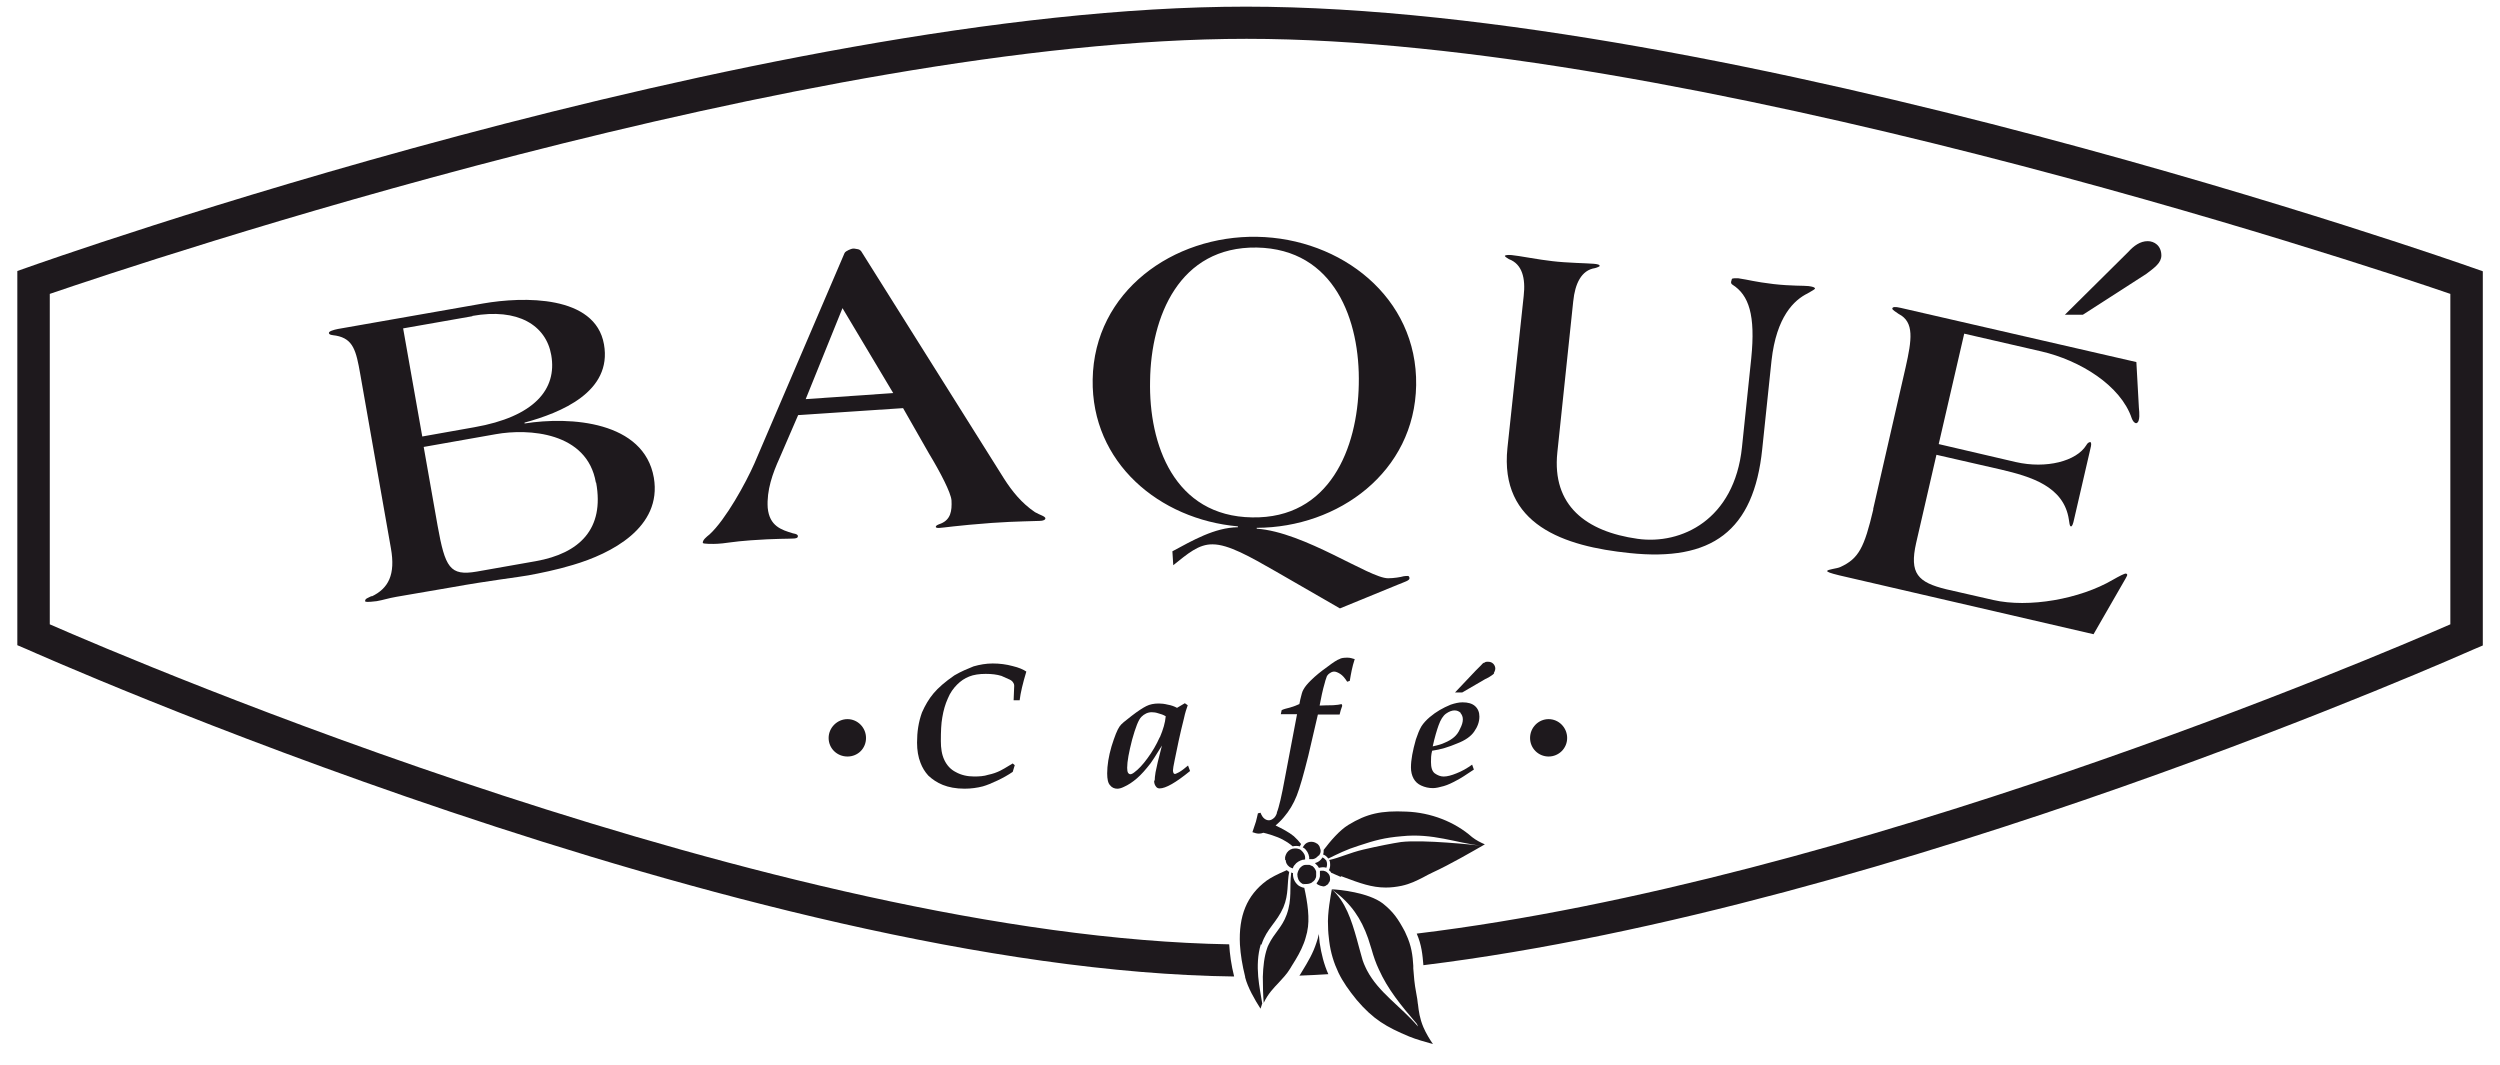 <svg fill="none" height="49" viewBox="0 0 115 49" width="115" xmlns="http://www.w3.org/2000/svg"><g fill="#1e191d"><path d="m60.664 42.933v.04c-.027.147-.067.267-.107.387-.16.493-.373.853-.667 1.333l-.08.133s-.027.04-.04.053c.44-.013.88-.04 1.333-.067-.2-.453-.32-.92-.4-1.453-.013-.133-.027-.28-.04-.427z"/><path d="m60.13 42.853c.133-.573.013-1.36-.133-2.013-.093-.013-.187-.053-.267-.107-.187-.147-.267-.36-.253-.573-.027 0-.053-.013-.08-.027-.093.707.053 1.213-.213 1.947-.213.587-.573.84-.827 1.373-.027.053-.053.107-.067.16-.133.373-.187.853-.2 1.32 0 .44.013.88.04 1.2.2-.427.467-.693.693-.933.08-.093.173-.187.253-.28.093-.107.187-.227.267-.36l.08-.133c.253-.4.413-.68.547-1.027.067-.16.107-.333.16-.533"/><path d="m58.743 37.386c-.04.12-.093.213-.173.267-.067.053-.133.08-.2.08-.08 0-.147-.027-.213-.08-.067-.053-.12-.133-.173-.267l-.12.027c-.027.147-.067.267-.093.387-.04.133-.093.28-.16.48.107.04.213.067.293.067.067 0 .147-.013.213-.04.12.027.627.16.92.333.173.093.307.187.427.293.107-.027.227-.027.333 0 .013-.04.027-.067.053-.107-.093-.12-.2-.24-.333-.36-.227-.187-.56-.36-.84-.493.12-.107.253-.227.373-.373.253-.293.453-.627.6-1 .147-.373.32-.987.533-1.84l.44-1.893h1c.027-.12.067-.267.12-.4l-.027-.08c-.093.027-.213.04-.387.053-.293 0-.467.013-.533.013h-.093c.067-.347.133-.693.24-1.053.027-.133.08-.227.093-.293.04-.067.093-.12.147-.147.053-.04.12-.067.187-.067.08 0 .173.04.28.107.107.067.213.187.32.36l.12-.04c.053-.32.107-.64.227-1-.12-.04-.227-.067-.333-.067-.16 0-.293.013-.373.067-.093.027-.28.147-.56.36-.28.2-.533.4-.76.627-.147.147-.253.267-.333.413-.053.08-.093.24-.147.467-.013.107-.04.173-.04.2-.107.053-.253.107-.427.16-.173.04-.307.08-.387.12l-.04.187h.747l-.56 2.947c-.147.8-.267 1.333-.373 1.587"/><path d="m61.703 40.307.107.04c.747.28 1.293.48 1.933.48.24 0 .48-.027.733-.08.413-.093.667-.227.987-.387.133-.08.28-.147.44-.227.787-.36 1.867-.987 2.4-1.293-.187-.08-.4-.187-.587-.333-.8-.707-1.907-1.133-3.027-1.173-1.16-.053-1.813.093-2.667.613-.413.253-.827.747-1.133 1.147 0 .067 0 .147-.027.213.04.013.067.027.107.053.053.04.093.08.133.133.44-.213.827-.413 1.387-.587.76-.253 1.2-.373 2-.44 1.427-.147 2.48.307 3.667.44h.04s-.027 0-.04 0c-.32-.04-2.693-.293-3.707-.173-.36.053-1.053.187-1.733.347-.627.147-1.12.387-1.573.48.027.04.04.093.04.147.013.107 0 .227-.053.32.04.027.08.067.107.12.147.067.293.133.427.187"/><path d="m113.677 12.293c-.333-.12-34.067-11.987-56.36-11.987s-55.693 11.867-56.027 11.987l-.493.173v17.213l.44.187c.333.147 33.12 14.773 55.533 15.053-.133-.533-.2-1.027-.227-1.48-20.693-.347-50.32-13-54.253-14.72v-15.2c4.253-1.453 34.947-11.733 55.053-11.733 20.107 0 51.147 10.28 55.373 11.733v15.2c-3.52 1.533-27.613 11.813-47.547 14.227.227.52.267.973.307 1.453 21.68-2.667 47.987-14.387 48.293-14.52l.44-.187v-17.213l-.493-.173z"/><path d="m58.037 43.453s0-.013 0-.027c.24-.72.693-.987 1-1.693.253-.6.16-1.107.267-1.627-.027-.013-.053-.027-.08-.053 0 0-.013-.013-.027-.027-.44.187-.747.347-.947.493-.893.667-1.28 1.613-1.213 2.933.027.453.107.947.24 1.48v.027c.12.467.44 1.027.707 1.44.013-.053.04-.12.053-.16 0-.027.013-.04.027-.067-.053-.36-.147-.787-.187-1.253-.04-.48-.027-1.0.12-1.48"/><path d="m17.104 27.413c-.173.093-.32.12-.307.24 0 .04.093.053.533 0 .307-.053.52-.133.907-.2l2.56-.44c1.707-.307 3.08-.467 3.507-.547.507-.093 1.307-.253 2.053-.48 1.76-.52 4.107-1.72 3.72-4.013-.453-2.6-3.84-2.827-5.947-2.493v-.04c1.667-.453 4.04-1.413 3.653-3.6-.4-2.28-3.72-2.2-5.56-1.88l-6.68 1.173c-.2.04-.427.107-.413.187.013.093.16.093.333.12.787.147.92.693 1.107 1.76l1.413 8.027c.213 1.2-.107 1.84-.893 2.213m10.333-5.24c.387 2.133-.76 3.253-2.773 3.613l-2.72.48c-1.24.213-1.453-.187-1.8-2.107l-.64-3.627 3.32-.587c1.493-.267 4.2-.107 4.6 2.227m-5.68-7.667c2.093-.373 3.387.427 3.627 1.8.28 1.587-.8 2.84-3.533 3.32l-2.4.427-.88-4.973 3.187-.56z"/><path d="m48.09 23.853c0-.107-.253-.16-.48-.293-.613-.413-1.053-.96-1.427-1.547l-6.533-10.4c-.04-.08-.107-.133-.173-.147-.133-.027-.213-.04-.267-.027-.027 0-.307.093-.36.2l-4.147 9.68c-.387.88-1.32 2.587-2.067 3.267-.133.107-.32.253-.307.387 0 .053.493.053.68.04.227 0 .747-.107 1.533-.16 1.08-.08 1.8-.067 1.933-.08.133 0 .24-.027.227-.12 0-.053-.067-.093-.227-.12-.533-.16-1.08-.333-1.16-1.173-.053-.813.227-1.587.547-2.293l.853-1.973 4.827-.32 1.187 2.08c.533.88 1.013 1.813 1.04 2.16.027.493-.04.88-.48 1.067-.147.053-.253.093-.24.16 0 .04.093.053.2.04.107 0 .76-.107 2.373-.227 1.133-.08 2.067-.08 2.2-.093.173 0 .267-.053.267-.12m-11.027-5.48 1.693-4.187 2.333 3.907-4.04.28z"/><path d="m58.677 26.28 2.96 1.707 2.667-1.093c.32-.133.533-.187.533-.293 0-.067-.04-.107-.067-.107-.067 0-.12 0-.2.013-.133.04-.453.093-.72.093-.853 0-3.853-2.133-6.04-2.28v-.04c3.76-.013 7.267-2.573 7.333-6.56.067-4.053-3.467-6.76-7.32-6.827-3.853-.067-7.493 2.507-7.56 6.56-.067 3.827 3.067 6.44 6.68 6.76v.04c-1.067.013-2.093.613-3.013 1.107l.04.64c.653-.52 1.16-.973 1.813-.96.72 0 1.707.56 2.893 1.24zm-5.773-8.773c.04-2.933 1.333-6.173 4.907-6.12 3.587.067 4.76 3.36 4.693 6.293-.053 2.933-1.333 6.187-4.907 6.12-3.587-.053-4.76-3.36-4.693-6.293z"/><path d="m72.37 13.853c.08-.8.373-1.427 1-1.52.107-.027.213-.08.213-.093.013-.067-.107-.093-.28-.107-.307-.027-1.253-.04-1.893-.12-.627-.067-1.56-.253-1.88-.28-.173-.013-.293 0-.307.04 0 .027.093.093.187.147.613.227.773.88.68 1.693l-.747 6.987c-.373 3.547 2.613 4.533 5.613 4.84 3.773.4 5.72-1 6.107-4.787l.427-4.067c.227-2.027 1.04-2.787 1.667-3.093.213-.12.32-.187.333-.213 0-.067-.107-.093-.293-.12-.213-.027-.787 0-1.613-.093-.893-.107-1.093-.187-1.627-.267-.08 0-.28-.013-.293.04 0 .053-.093.173.027.253.76.48 1.067 1.4.867 3.387l-.427 4.093c-.347 3.347-2.8 4.493-4.8 4.213-2.373-.333-3.947-1.533-3.693-3.973l.733-6.973z"/><path d="m86.17 23.44c-.413 1.747-.667 2.253-1.507 2.64-.16.08-.6.107-.613.187 0 .04.12.093.56.2l11.693 2.707 1.48-2.573c.027-.067.067-.107.067-.147s0-.053-.053-.067c-.04-.027-.32.12-.6.28-1.52.893-3.88 1.307-5.507.933l-2.16-.493c-1.307-.32-1.707-.72-1.387-2.133l.933-4.053 2.973.68c1.347.32 2.893.76 3.12 2.307.027.147.027.293.093.307.053 0 .093-.067.16-.387l.733-3.173c.053-.2.053-.293 0-.32-.053 0-.133.04-.187.147-.453.733-1.84 1.093-3.24.773l-3.547-.827 1.173-5.08 3.533.813c1.8.413 3.667 1.573 4.173 3.08.04.107.107.213.2.227.053 0 .107-.067.12-.133.067-.227 0-.547 0-.747l-.107-1.933-10.84-2.493c-.28-.067-.373-.04-.387.027-.013.067.173.16.293.253.733.373.6 1.2.32 2.453l-1.493 6.52z"/><path d="m46.904 32.213c.04-.347.147-.787.307-1.32-.133-.093-.347-.187-.627-.253-.293-.08-.6-.12-.92-.12-.307 0-.6.053-.88.133-.267.107-.56.227-.88.413-.427.293-.747.573-.96.827-.213.253-.387.547-.533.88-.16.44-.227.893-.227 1.387 0 .347.053.667.16.933.08.213.2.413.36.587.187.173.4.32.667.427.267.107.6.173 1 .173.293 0 .587-.04.84-.107.187-.053.413-.147.667-.267s.493-.253.707-.4l.093-.307-.093-.08c-.333.2-.507.307-.573.333-.16.08-.347.147-.547.187-.2.067-.427.08-.653.08-.32 0-.6-.067-.84-.2-.24-.12-.413-.307-.533-.56s-.16-.547-.16-.867c0-.44.013-.8.067-1.093.053-.32.133-.6.253-.867.107-.267.267-.48.427-.64s.347-.293.56-.373c.2-.08.453-.12.76-.12.267 0 .507.027.72.093.173.08.307.133.387.173s.133.093.16.147c.027.04.04.067.04.133l-.027.667z"/><path d="m53.09 35.907c0 .12.027.2.08.267.04.067.107.093.173.093.28 0 .747-.267 1.4-.8l-.093-.253c-.16.133-.293.24-.413.307-.093.04-.147.08-.187.08s-.053-.013-.067-.04c-.013-.027-.027-.067-.027-.12 0-.067.027-.227.08-.48.107-.533.24-1.187.427-1.92.053-.253.12-.453.173-.6l-.133-.093-.36.213c-.12-.067-.267-.12-.427-.147-.16-.04-.293-.053-.413-.053-.227 0-.413.04-.573.12s-.387.227-.68.453c-.293.227-.48.373-.547.48-.107.147-.227.453-.373.92-.133.453-.2.88-.2 1.24 0 .267.04.453.133.547.08.107.2.16.333.16.08 0 .187-.027.293-.08.213-.093.413-.227.613-.4s.4-.4.627-.693c.053-.067.227-.333.52-.813-.16.6-.253 1.013-.293 1.227-.027.16-.04.293-.04.387m.227-1.987c-.147.333-.333.653-.56.96-.213.293-.413.507-.613.653-.067.053-.133.08-.173.08s-.08-.027-.107-.067c-.027-.04-.04-.133-.04-.227 0-.293.08-.72.227-1.293.16-.573.293-.92.427-1.053.133-.133.293-.213.48-.213.093 0 .187.013.307.053.107.027.227.067.333.133-.027.307-.12.613-.267.96"/><path d="m68.717 30.96s.067-.12.067-.2c0-.093-.04-.173-.093-.227-.067-.067-.147-.093-.253-.093-.053 0-.107 0-.147.04-.053 0-.107.053-.173.133l-.24.24-.947 1h.333l1.053-.613s.08-.04.16-.08c.133-.08.227-.147.253-.187"/><path d="m65.784 32.973c-.173.147-.307.293-.4.44-.093.16-.173.36-.253.6-.147.52-.227.933-.227 1.293 0 .187.04.36.12.507.08.147.2.253.347.32.173.08.347.12.547.12.133 0 .307-.04.493-.093.187-.053.387-.147.627-.28.133-.067.387-.227.76-.48l-.08-.227c-.24.173-.48.307-.72.4-.227.093-.427.147-.587.147-.147 0-.28-.053-.413-.147-.12-.093-.173-.267-.173-.52 0-.147 0-.32.053-.52.387-.053.773-.173 1.147-.333.387-.147.64-.333.787-.547.16-.227.24-.453.24-.693 0-.2-.067-.36-.2-.48-.133-.12-.333-.173-.573-.173-.173 0-.347.04-.547.107-.36.147-.68.333-.947.56zm1.4-.173c.067.08.107.173.107.293s-.04.267-.133.44c-.067.16-.16.28-.267.373-.107.093-.253.187-.453.267-.107.053-.28.107-.533.16.093-.427.187-.733.267-.96.093-.267.213-.453.347-.547.133-.093.267-.147.387-.147s.2.04.28.107"/><path d="m38.117 33.947c0 .48.387.853.867.853s.853-.373.853-.853-.387-.867-.853-.867-.867.387-.867.867z"/><path d="m70.383 33.947c0 .48.387.853.853.853s.853-.373.853-.853-.387-.867-.853-.867-.853.387-.853.867z"/><path d="m99.423 11.76c0-.467-.333-.667-.627-.667-.347 0-.64.213-.893.493l-2.92 2.893h.827l2.92-1.88c.387-.293.693-.507.693-.853"/><path d="m65.224 46.2c-.013-.147-.04-.333-.08-.533-.08-.413-.107-.76-.133-1.12 0-.04 0-.08 0-.12-.027-.467-.08-.92-.333-1.453-.013-.04-.04-.08-.053-.12-.32-.6-.533-.907-1.013-1.293-.667-.507-2-.64-2.347-.653.04.027.067.053.067.053.827.613 1.28 1.293 1.6 2.2.053.16.107.333.16.507.093.333.2.64.333.92.413.92 1.013 1.653 1.747 2.507 0 0 .067.133.053.12-.8-.933-1.813-1.56-2.347-2.587-.093-.187-.187-.387-.24-.613-.08-.267-.147-.547-.227-.827-.24-.853-.52-1.72-1.147-2.28-.04.227-.213 1.107-.173 1.693 0 .24.027.48.053.693.067.533.213 1 .427 1.453.2.413.48.813.84 1.253.76.893 1.36 1.24 2.413 1.68.32.133.76.253 1.093.347-.133-.187-.32-.493-.44-.773-.173-.413-.213-.733-.253-1.08"/><path d="m60.677 39.92s.107-.027.16-.027.12 0 .173.027c.053-.107.04-.24 0-.333 0 0-.013-.027-.027-.027-.027-.027-.04-.053-.08-.08-.027-.013-.053-.027-.067-.04 0 0-.013.027-.027.04-.067.093-.147.16-.253.2-.027 0-.04.013-.067.027.08.067.147.147.187.227"/><path d="m60.663 39.373s.053-.08.067-.12c.027-.067.027-.147 0-.213-.013-.067-.04-.133-.08-.173-.027-.027-.04-.053-.08-.067-.187-.133-.467-.093-.587.093-.013.027-.04.053-.053.08v.013s.013 0 .027.013h.013c.147.107.227.267.253.427v.04.053h.053.093.027c.08-.013.147-.053.213-.12.013-.013.027-.027.04-.053"/><path d="m59.143 39.573c0 .107.067.227.16.293 0 0 .027.027.04.027s.04.027.053.027c.027 0 .053.027.08.027 0-.013 0-.027.013-.053 0-.013.013-.04.027-.053 0-.013.027-.04.04-.053.08-.12.227-.2.373-.24.027 0 .067 0 .093-.013h.013c0-.04 0-.067 0-.107s-.013-.067-.027-.107c0-.013-.013-.027-.027-.053-.027-.053-.067-.093-.107-.133 0 0-.013-.013-.027-.027-.04-.04-.093-.053-.147-.067-.04-.013-.093-.013-.133-.013-.147 0-.28.067-.373.2-.04.067-.067.133-.08.2v.053.053.013"/><path d="m60.837 40.773h.053c.013 0 .04 0 .053-.013.013 0 .027 0 .053-.027.053-.027.093-.053.12-.107 0 0 0 0 0-.013 0 0 .013-.027.027-.027 0-.013.013-.027.027-.053 0-.013 0-.027.013-.053 0 0 0-.013 0-.027 0-.067 0-.147-.04-.213-.027-.04-.053-.08-.093-.107 0 0 0 0-.013-.013-.053-.04-.107-.053-.16-.067-.027 0-.067 0-.093 0-.027 0-.053 0-.067.013v.04.107.067c0 .027 0 .053-.013.08-.013.067-.053.133-.093.2-.013.027-.04.053-.053.067.013.027.04.053.067.067.067.04.147.067.213.067"/><path d="m59.943 40.653s.04 0 .053.013h.053c.107 0 .2-.013.293-.067 0 0 .027-.013.027-.027 0 0 .027-.013.04-.027.013 0 .027-.027.04-.04 0 0 .013-.013.027-.027.04-.067.067-.12.067-.187 0-.027 0-.053 0-.08 0 0 0-.013 0-.027 0-.013 0-.027 0-.04s0-.027 0-.04c0-.027-.013-.053-.027-.08-.027-.067-.08-.133-.147-.187 0 0-.027 0-.04-.013-.027-.013-.053-.027-.093-.04h-.013s0 0-.013 0c0 0-.013 0-.027 0 0 0-.013 0-.027 0-.04 0-.067 0-.093 0-.08 0-.16.04-.213.093-.013 0-.027.027-.04.04-.013.013-.027.027-.04.04v.013c-.013.027-.027.04-.04.067-.027.053-.04.107-.053.173 0 .16.053.32.187.413.04.027.08.053.133.067"/></g></svg>